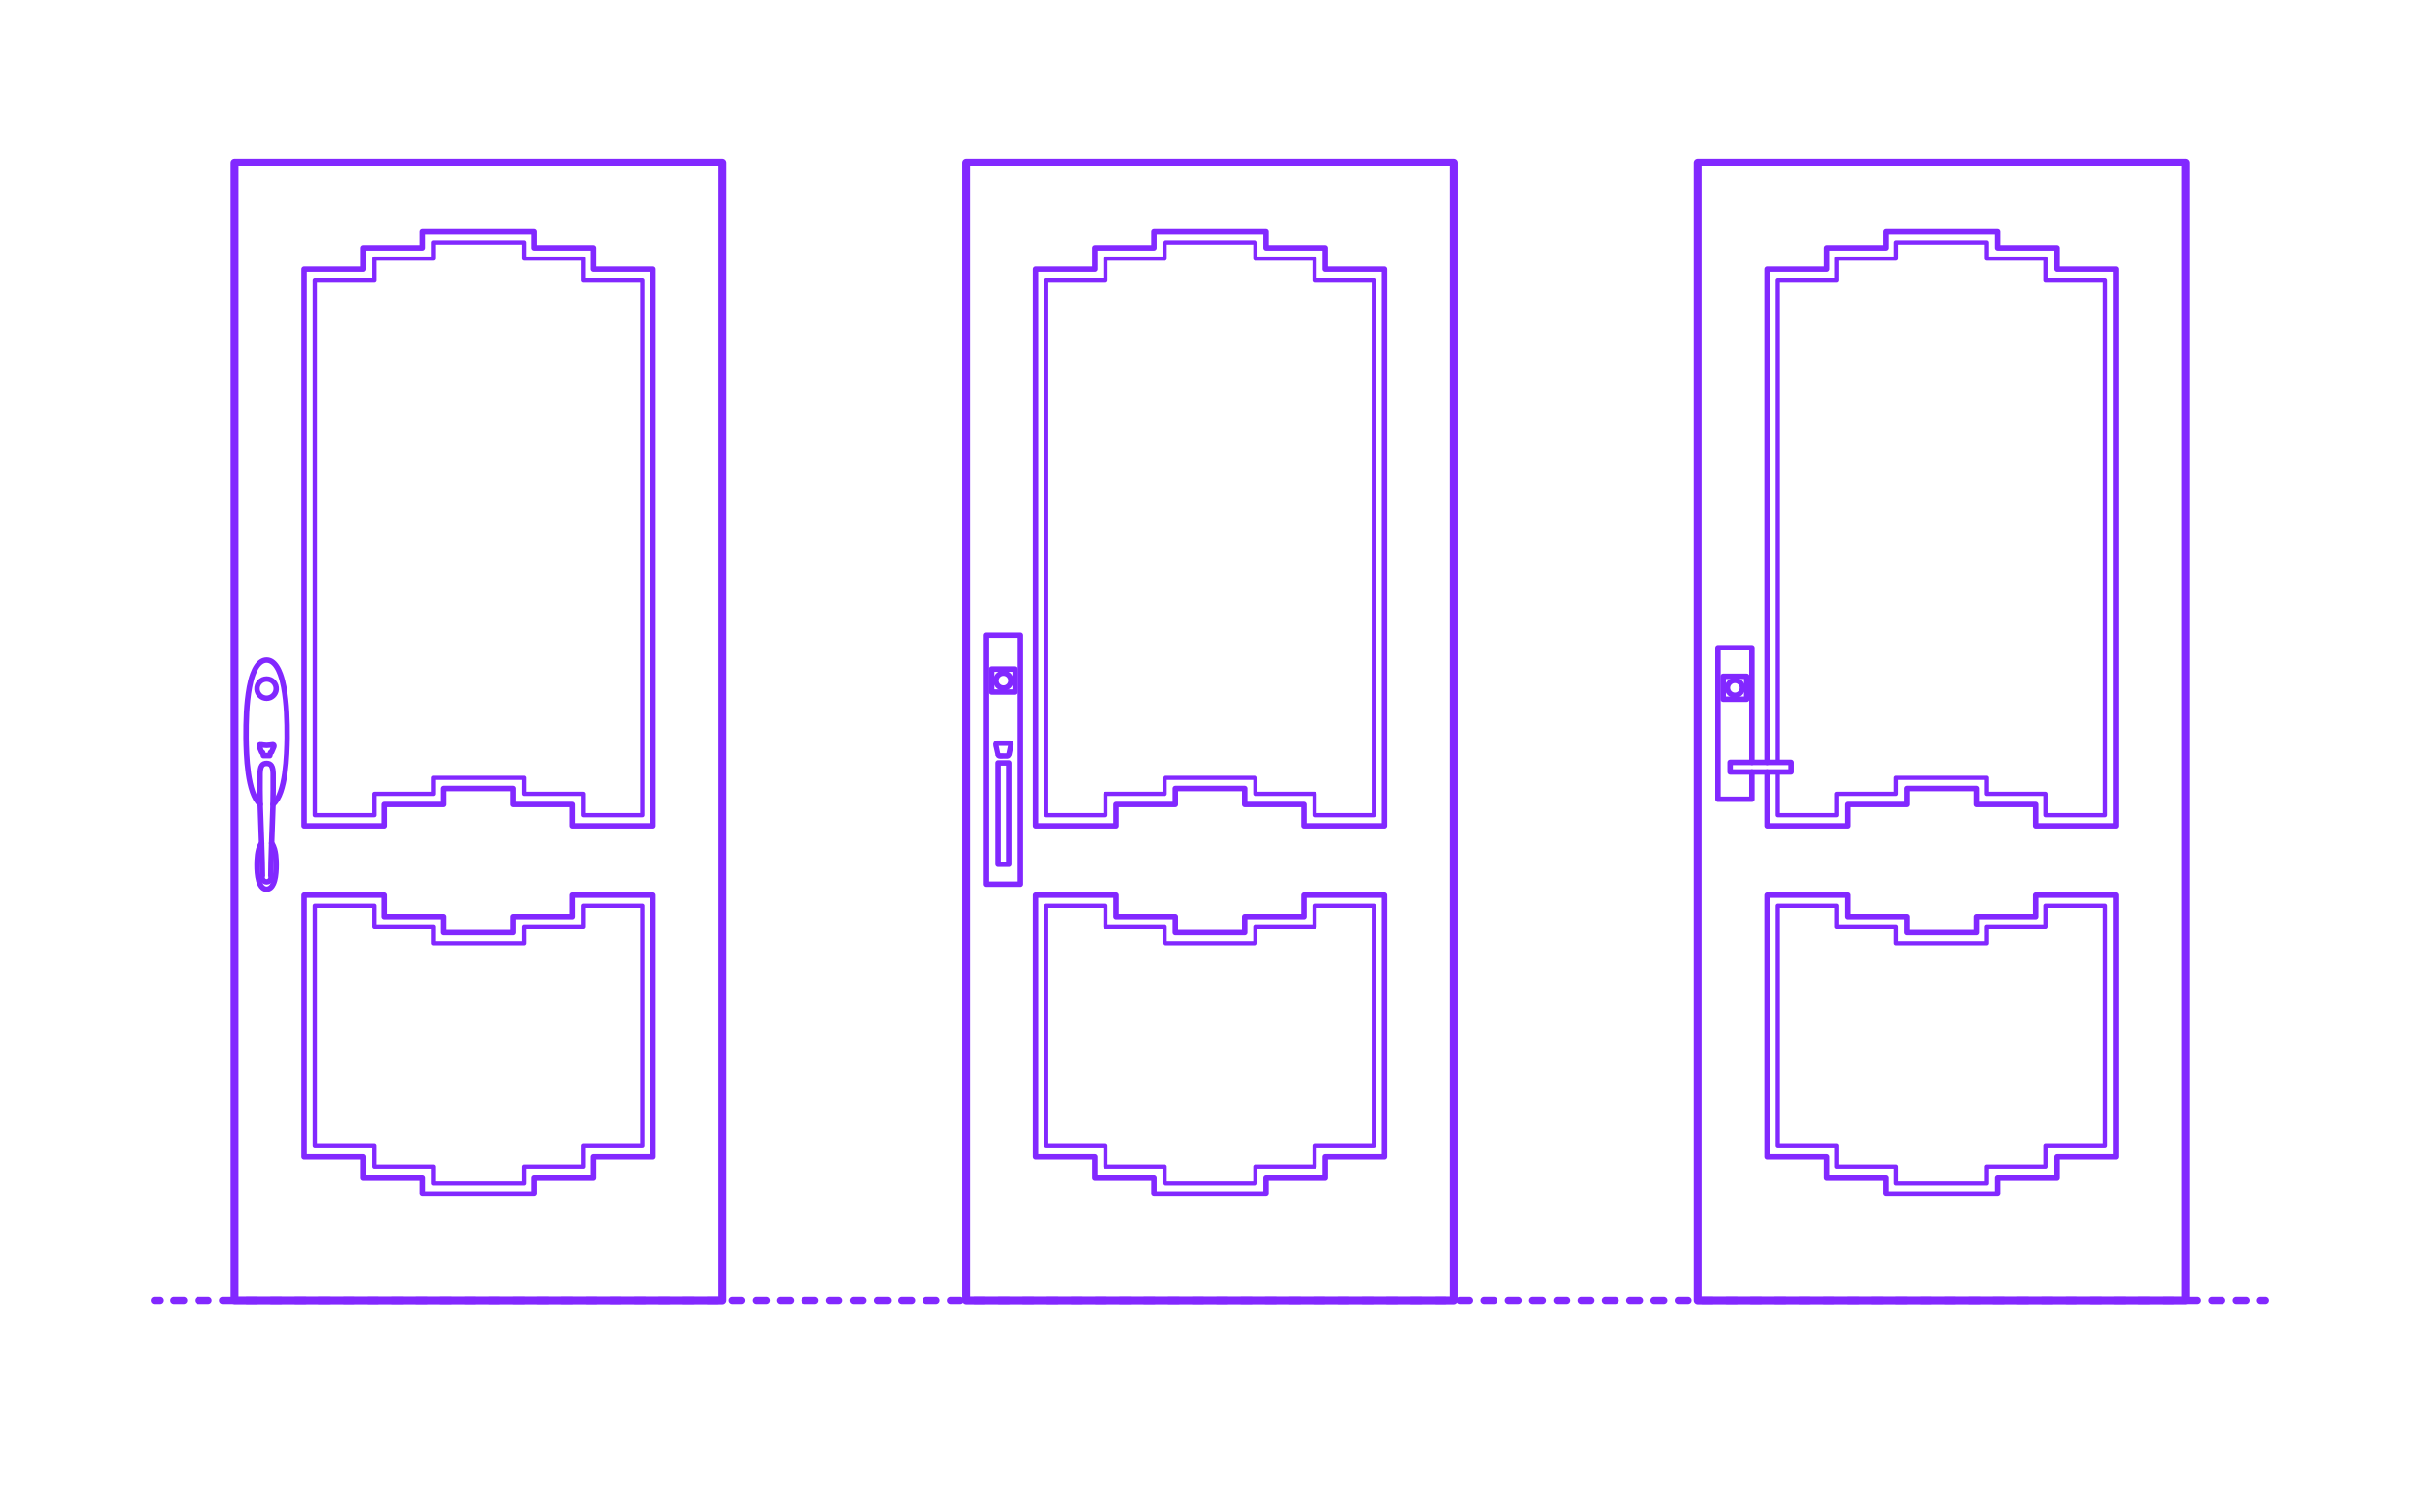 <?xml version="1.0" encoding="utf-8"?>
<!-- Generator: Adobe Illustrator 27.2.0, SVG Export Plug-In . SVG Version: 6.00 Build 0)  -->
<!DOCTYPE svg PUBLIC "-//W3C//DTD SVG 1.1//EN" "http://www.w3.org/Graphics/SVG/1.1/DTD/svg11.dtd">
<svg version="1.1" xmlns:x="http://ns.adobe.com/Extensibility/1.0/" xmlns:i="http://ns.adobe.com/AdobeIllustrator/10.0/" xmlns:graph="http://ns.adobe.com/Graphs/1.0/"
	 xmlns="http://www.w3.org/2000/svg" xmlns:xlink="http://www.w3.org/1999/xlink" xmlns:a="http://ns.adobe.com/AdobeSVGViewerExtensions/3.0/"
	 x="0px" y="0px" width="1000px" height="625px" viewBox="0 0 1000 625" enable-background="new 0 0 1000 625" xml:space="preserve"
	>
<g id="FILL-BACKGROUND">
	<rect x="0" fill="#FFFFFF" width="1000" height="625"/>
</g>
<g id="N-TEXT">
</g>
<g id="N-DIMENSIONS">
</g>
<g id="_x32_D_x24_AG-DIAGRAM">
	<g id="POLYLINE_00000117669383254620693970000003793558548185056169_">
		<g>
			<g>
				
					<line fill="none" stroke="#8228FF" stroke-width="3" stroke-linecap="round" stroke-linejoin="round" x1="63.937" y1="537.408" x2="65.937" y2="537.408"/>
				
					<line fill="none" stroke="#8228FF" stroke-width="3" stroke-linecap="round" stroke-linejoin="round" stroke-dasharray="4.01,6.015" x1="71.951" y1="537.408" x2="931.056" y2="537.408"/>
				
					<line fill="none" stroke="#8228FF" stroke-width="3" stroke-linecap="round" stroke-linejoin="round" x1="934.063" y1="537.408" x2="936.063" y2="537.408"/>
			</g>
		</g>
	</g>
</g>
<g id="_x32_D_x24_AG-DETAILS-DIAGRAM">
</g>
<g id="_x32_D_x24_AG-DETAILS">
	<g id="POLYLINE_00000028317754261585258920000004350863576653870722_">
		
			<polyline fill="none" stroke="#8228FF" stroke-width="1.75" stroke-linecap="round" stroke-linejoin="round" stroke-miterlimit="10" points="
			734.587,318.998 734.587,336.85 759.073,336.85 759.073,328.034 783.558,328.034 783.558,321.422 821.025,321.422 
			821.025,328.034 845.511,328.034 845.511,336.85 869.997,336.85 869.997,115.663 845.511,115.663 845.511,106.847 
			821.025,106.847 821.025,100.235 783.558,100.235 783.558,106.847 759.073,106.847 759.073,115.663 734.587,115.663 
			734.587,315.031 		"/>
	</g>
	<g id="POLYLINE_00000101825428910674845080000008720705686101467577_">
		
			<polygon fill="none" stroke="#8228FF" stroke-width="1.75" stroke-linecap="round" stroke-linejoin="round" stroke-miterlimit="10" points="
			845.511,374.317 845.511,383.132 821.025,383.132 821.025,389.744 783.558,389.744 783.558,383.132 759.073,383.132 
			759.073,374.317 734.587,374.317 734.587,473.494 759.073,473.494 759.073,482.309 783.558,482.309 783.558,488.921 
			821.025,488.921 821.025,482.309 845.511,482.309 845.511,473.494 869.997,473.494 869.997,374.317 		"/>
	</g>
	<g id="POLYLINE_00000119115303706825310460000014934573247994189709_">
		
			<polygon fill="none" stroke="#8228FF" stroke-width="1.75" stroke-linecap="round" stroke-linejoin="round" stroke-miterlimit="10" points="
			456.781,336.85 456.781,328.034 481.267,328.034 481.267,321.422 518.733,321.422 518.733,328.034 543.219,328.034 
			543.219,336.85 567.705,336.85 567.705,115.663 543.219,115.663 543.219,106.847 518.733,106.847 518.733,100.235 
			481.267,100.235 481.267,106.847 456.781,106.847 456.781,115.663 432.295,115.663 432.295,336.85 		"/>
	</g>
	<g id="POLYLINE_00000072245060817165297220000003144771073833571261_">
		
			<polygon fill="none" stroke="#8228FF" stroke-width="1.75" stroke-linecap="round" stroke-linejoin="round" stroke-miterlimit="10" points="
			543.219,374.317 543.219,383.132 518.733,383.132 518.733,389.744 481.267,389.744 481.267,383.132 456.781,383.132 
			456.781,374.317 432.295,374.317 432.295,473.494 456.781,473.494 456.781,482.309 481.267,482.309 481.267,488.921 
			518.733,488.921 518.733,482.309 543.219,482.309 543.219,473.494 567.705,473.494 567.705,374.317 		"/>
	</g>
	<g id="POLYLINE_00000151510709121948694020000003452536614243064462_">
		
			<polygon fill="none" stroke="#8228FF" stroke-width="1.75" stroke-linecap="round" stroke-linejoin="round" stroke-miterlimit="10" points="
			154.489,336.85 154.489,328.034 178.975,328.034 178.975,321.422 216.442,321.422 216.442,328.034 240.927,328.034 
			240.927,336.85 265.413,336.85 265.413,115.663 240.927,115.663 240.927,106.847 216.442,106.847 216.442,100.235 
			178.975,100.235 178.975,106.847 154.489,106.847 154.489,115.663 130.003,115.663 130.003,336.85 		"/>
	</g>
	<g id="POLYLINE_00000067226881911548576400000010437270331627162508_">
		
			<polygon fill="none" stroke="#8228FF" stroke-width="1.75" stroke-linecap="round" stroke-linejoin="round" stroke-miterlimit="10" points="
			240.927,374.317 240.927,383.132 216.442,383.132 216.442,389.744 178.975,389.744 178.975,383.132 154.489,383.132 
			154.489,374.317 130.003,374.317 130.003,473.494 154.489,473.494 154.489,482.309 178.975,482.309 178.975,488.921 
			216.442,488.921 216.442,482.309 240.927,482.309 240.927,473.494 265.413,473.494 265.413,374.317 		"/>
	</g>
</g>
<g id="_x32_D_x24_AG-BUILDINGS">
	<g id="POLYLINE_00000173154248017371892460000014607428703129456563_">
		
			<polyline fill="none" stroke="#8228FF" stroke-width="2.25" stroke-linecap="round" stroke-linejoin="round" stroke-miterlimit="10" points="
			730.179,318.998 730.179,341.258 763.481,341.258 763.481,332.442 787.966,332.442 787.966,325.83 816.618,325.83 
			816.618,332.442 841.103,332.442 841.103,341.258 874.405,341.258 874.405,111.255 849.919,111.255 849.919,102.439 
			825.433,102.439 825.433,95.827 779.151,95.827 779.151,102.439 754.665,102.439 754.665,111.255 730.179,111.255 
			730.179,315.031 		"/>
	</g>
	<g id="POLYLINE_00000164498912492328029000000013886672744662622606_">
		
			<polygon fill="none" stroke="#8228FF" stroke-width="2.25" stroke-linecap="round" stroke-linejoin="round" stroke-miterlimit="10" points="
			841.103,369.909 841.103,378.724 816.618,378.724 816.618,385.336 787.966,385.336 787.966,378.724 763.481,378.724 
			763.481,369.909 730.179,369.909 730.179,477.902 754.665,477.902 754.665,486.717 779.151,486.717 779.151,493.329 
			825.433,493.329 825.433,486.717 849.919,486.717 849.919,477.902 874.405,477.902 874.405,369.909 		"/>
	</g>
	<g id="POLYLINE_00000139279032489035640850000003454456290046520236_">
		
			<rect x="701.528" y="67.176" fill="none" stroke="#8228FF" stroke-width="2.25" stroke-linecap="round" stroke-linejoin="round" stroke-miterlimit="10" width="201.528" height="470.232"/>
	</g>
	<g id="POLYLINE_00000024718137252754858870000013627965849217265567_">
		
			<polygon fill="none" stroke="#8228FF" stroke-width="2.25" stroke-linecap="round" stroke-linejoin="round" stroke-miterlimit="10" points="
			461.189,341.258 461.189,332.442 485.674,332.442 485.674,325.83 514.326,325.83 514.326,332.442 538.811,332.442 
			538.811,341.258 572.113,341.258 572.113,111.255 547.627,111.255 547.627,102.439 523.141,102.439 523.141,95.827 
			476.859,95.827 476.859,102.439 452.373,102.439 452.373,111.255 427.887,111.255 427.887,341.258 		"/>
	</g>
	<g id="POLYLINE_00000065785734219752727700000003847800959234231197_">
		
			<polygon fill="none" stroke="#8228FF" stroke-width="2.25" stroke-linecap="round" stroke-linejoin="round" stroke-miterlimit="10" points="
			538.811,369.909 538.811,378.724 514.326,378.724 514.326,385.336 485.674,385.336 485.674,378.724 461.189,378.724 
			461.189,369.909 427.887,369.909 427.887,477.902 452.373,477.902 452.373,486.717 476.859,486.717 476.859,493.329 
			523.141,493.329 523.141,486.717 547.627,486.717 547.627,477.902 572.113,477.902 572.113,369.909 		"/>
	</g>
	<g id="POLYLINE_00000091011038170346318030000005978664515365355675_">
		
			<rect x="399.236" y="67.176" fill="none" stroke="#8228FF" stroke-width="2.25" stroke-linecap="round" stroke-linejoin="round" stroke-miterlimit="10" width="201.528" height="470.232"/>
	</g>
	<g id="POLYLINE_00000144301475015457501280000010902053679003134854_">
		
			<polygon fill="none" stroke="#8228FF" stroke-width="2.25" stroke-linecap="round" stroke-linejoin="round" stroke-miterlimit="10" points="
			158.897,341.258 158.897,332.442 183.382,332.442 183.382,325.83 212.034,325.83 212.034,332.442 236.519,332.442 
			236.519,341.258 269.821,341.258 269.821,111.255 245.335,111.255 245.335,102.439 220.849,102.439 220.849,95.827 
			174.567,95.827 174.567,102.439 150.081,102.439 150.081,111.255 125.595,111.255 125.595,341.258 		"/>
	</g>
	<g id="POLYLINE_00000154421617719375540390000011822850693340140456_">
		
			<polygon fill="none" stroke="#8228FF" stroke-width="2.25" stroke-linecap="round" stroke-linejoin="round" stroke-miterlimit="10" points="
			236.519,369.909 236.519,378.724 212.034,378.724 212.034,385.336 183.382,385.336 183.382,378.724 158.897,378.724 
			158.897,369.909 125.595,369.909 125.595,477.902 150.081,477.902 150.081,486.717 174.567,486.717 174.567,493.329 
			220.849,493.329 220.849,486.717 245.335,486.717 245.335,477.902 269.821,477.902 269.821,369.909 		"/>
	</g>
	<g id="POLYLINE_00000116931615249792014160000010460728985026272687_">
		
			<rect x="96.944" y="67.176" fill="none" stroke="#8228FF" stroke-width="2.25" stroke-linecap="round" stroke-linejoin="round" stroke-miterlimit="10" width="201.528" height="470.232"/>
	</g>
	<g id="POLYLINE_00000063594295956544481360000003212015115865308546_">
		
			<polyline fill="none" stroke="#8228FF" stroke-width="2.25" stroke-linecap="round" stroke-linejoin="round" stroke-miterlimit="10" points="
			723.92,315.031 723.92,267.686 709.925,267.686 709.925,330.272 723.92,330.272 723.92,318.998 		"/>
	</g>
	<g id="POLYLINE_00000129905528709254715100000010661448361796612224_">
		
			<rect x="714.939" y="315.031" fill="none" stroke="#8228FF" stroke-width="2.25" stroke-linecap="round" stroke-linejoin="round" stroke-miterlimit="10" width="25.125" height="3.967"/>
	</g>
	<g id="POLYLINE_00000069377173111713687070000007988867857372681127_">
		
			<rect x="712.074" y="279.475" fill="none" stroke="#8228FF" stroke-width="2.25" stroke-linecap="round" stroke-linejoin="round" stroke-miterlimit="10" width="9.697" height="9.477"/>
	</g>
	<g id="POLYLINE_00000110430817893019518990000009056265161109472190_">
		
			<path fill="none" stroke="#8228FF" stroke-width="2.25" stroke-linecap="round" stroke-linejoin="round" stroke-miterlimit="10" d="
			M713.837,284.237c-0.002-0.755,0.286-1.506,0.794-2.066c0.513-0.573,1.248-0.94,2.015-1.007c1.802-0.164,3.364,1.263,3.363,3.073
			c0.002,1.795-1.538,3.218-3.328,3.076c-0.766-0.058-1.503-0.415-2.023-0.981C714.134,285.769,713.834,285.005,713.837,284.237z"/>
	</g>
	<g id="POLYLINE_00000090293571222666104260000009773230470741012915_">
		
			<path fill="none" stroke="#8228FF" stroke-width="2.25" stroke-linecap="round" stroke-linejoin="round" stroke-miterlimit="10" d="
			M110.168,288.533c2.045,0.004,3.772-1.574,3.951-3.611c0.21-2.319-1.623-4.325-3.951-4.324c-2.31-0.001-4.137,1.976-3.955,4.279
			C106.37,286.933,108.105,288.537,110.168,288.533z"/>
	</g>
	<g id="POLYLINE_00000068635968337133096380000005865604911610520988_">
		
			<path fill="none" stroke="#8228FF" stroke-width="2.25" stroke-linecap="round" stroke-linejoin="round" stroke-miterlimit="10" d="
			M108.106,348.44c-0.591,0.721-0.939,1.61-1.193,2.497c-0.42,1.511-0.578,3.102-0.653,4.664c-0.085,2.247-0.051,4.53,0.312,6.753
			c0.331,1.947,1.174,5.063,3.597,5.093c0.596,0.005,1.181-0.226,1.632-0.613c0.509-0.43,0.871-1.011,1.147-1.612
			c0.411-0.906,0.649-1.891,0.817-2.868c0.363-2.223,0.396-4.507,0.312-6.753c-0.076-1.562-0.233-3.154-0.653-4.664
			c-0.255-0.888-0.602-1.777-1.193-2.497"/>
	</g>
	<g id="POLYLINE_00000086653624385143137910000007557658552512855198_">
		
			<path fill="none" stroke="#8228FF" stroke-width="2.25" stroke-linecap="round" stroke-linejoin="round" stroke-miterlimit="10" d="
			M112.804,332.393c5.362-4.429,5.739-20.688,5.837-27.501c0.028-6.974-0.128-14.125-1.399-20.996
			c-0.345-1.777-0.784-3.589-1.409-5.289c-0.415-1.12-0.917-2.227-1.585-3.22c-0.522-0.772-1.159-1.49-1.955-1.986
			c-0.633-0.397-1.375-0.629-2.125-0.626c-0.732-0.003-1.457,0.217-2.08,0.599c-0.772,0.469-1.397,1.15-1.912,1.886
			c-0.713,1.026-1.239,2.18-1.672,3.348c-0.625,1.7-1.065,3.512-1.409,5.289c-1.272,6.87-1.427,14.024-1.399,20.996
			c0.098,6.822,0.476,23.073,5.837,27.501"/>
	</g>
	<g id="POLYLINE_00000131361024210018658180000013136431172840922266_">
		
			<path fill="none" stroke="#8228FF" stroke-width="2.25" stroke-linecap="round" stroke-linejoin="round" stroke-miterlimit="10" d="
			M111.905,361.892c-0.058-4.268,0.739-24.161,0.883-28.802c0.067-3.721,0.146-9.728,0.076-13.454
			c-0.026-0.595-0.067-1.211-0.176-1.797c-0.1-0.528-0.254-1.062-0.565-1.506c-0.197-0.281-0.465-0.513-0.777-0.657
			c-0.366-0.171-0.776-0.229-1.177-0.229c-0.401,0-0.811,0.058-1.177,0.229c-0.312,0.144-0.581,0.376-0.777,0.657
			c-0.312,0.444-0.465,0.979-0.565,1.506c-0.109,0.586-0.151,1.202-0.176,1.797c-0.071,3.725,0.008,9.734,0.076,13.454
			c0.147,4.768,0.938,24.425,0.883,28.802c-0.453,1.213,0.443,2.505,1.738,2.507C111.462,364.398,112.358,363.105,111.905,361.892z"
			/>
	</g>
	<g id="POLYLINE_00000062193111570375623530000006382293246418115741_">
		
			<path fill="none" stroke="#8228FF" stroke-width="2.25" stroke-linecap="round" stroke-linejoin="round" stroke-miterlimit="10" d="
			M107.209,308.685c-0.065-0.141-0.086-0.3-0.08-0.455c0.005-0.089,0.011-0.18,0.046-0.263c0.051-0.125,0.172-0.189,0.3-0.21
			c0.384-0.058,0.986,0.096,1.38,0.148c0.867,0.142,1.759,0.142,2.626,0c0.32-0.045,0.817-0.151,1.135-0.162
			c0.091-0.003,0.185-0.001,0.274,0.019c0.081,0.018,0.162,0.054,0.217,0.118c0.053,0.06,0.077,0.138,0.088,0.216
			c0.023,0.173,0.018,0.354-0.04,0.521c-0.302,0.677-0.646,1.433-0.908,2.126c-0.023,0.054-0.048,0.109-0.085,0.155
			c-0.088,0.111-0.245,0.096-0.372,0.099l-0.306,1.249c-0.656,0-1.976,0-2.631,0l-0.306-1.249c-0.124-0.003-0.275,0.013-0.365-0.091
			c-0.036-0.041-0.061-0.092-0.083-0.142C107.838,310.09,107.512,309.341,107.209,308.685z"/>
	</g>
	<g id="POLYLINE_00000167383459192868697840000000592551292177703863_">
		
			<path fill="none" stroke="#8228FF" stroke-width="2.25" stroke-linecap="round" stroke-linejoin="round" stroke-miterlimit="10" d="
			M417.716,281.252c0.002-0.755-0.286-1.506-0.794-2.066c-0.513-0.573-1.248-0.94-2.014-1.007c-1.802-0.164-3.364,1.263-3.363,3.073
			c-0.002,1.795,1.538,3.218,3.328,3.076c0.766-0.058,1.503-0.415,2.023-0.981C417.419,282.785,417.719,282.021,417.716,281.252z"/>
	</g>
	<g id="POLYLINE_00000093146639625582446790000015411527161910249406_">
		
			<rect x="407.633" y="262.501" fill="none" stroke="#8228FF" stroke-width="2.25" stroke-linecap="round" stroke-linejoin="round" stroke-miterlimit="10" width="13.995" height="102.863"/>
	</g>
	<g id="POLYLINE_00000140004605612958991550000009902577023236012950_">
		
			<rect x="409.782" y="276.491" fill="none" stroke="#8228FF" stroke-width="2.25" stroke-linecap="round" stroke-linejoin="round" stroke-miterlimit="10" width="9.697" height="9.477"/>
	</g>
	<g id="POLYLINE_00000098179320513966409670000011845661470366263960_">
		
			<path fill="none" stroke="#8228FF" stroke-width="2.25" stroke-linecap="round" stroke-linejoin="round" stroke-miterlimit="10" d="
			M417.716,307.537c-0.005,0.097,0.014,0.48-0.018,0.567c-0.004,0.018-0.771,3.557-0.775,3.573c-0.01,0.039-0.022,0.078-0.036,0.116
			c-0.05,0.134-0.131,0.258-0.235,0.356c-0.117,0.111-0.266,0.19-0.426,0.221c-0.043,0.008-0.087,0.013-0.131,0.015
			c-0.023,0.003-2.88-0.002-2.905,0c-0.215,0.001-0.427-0.088-0.583-0.236c-0.104-0.098-0.184-0.222-0.235-0.356
			c-0.014-0.038-0.026-0.077-0.036-0.116c-0.015-0.022-0.763-3.551-0.775-3.573c-0.033-0.082-0.012-0.475-0.018-0.567
			c0-0.022,0.002-0.044,0.005-0.065c0.019-0.134,0.104-0.257,0.224-0.321c0.053-0.029,0.112-0.047,0.173-0.053
			c0.013-0.001,0.027-0.002,0.04-0.002c0.045,0.002,5.28-0.003,5.319,0.001C417.533,307.111,417.718,307.308,417.716,307.537z"/>
	</g>
	<g id="POLYLINE_00000063598102223390374750000010725398005846955946_">
		
			<rect x="412.427" y="315.251" fill="none" stroke="#8228FF" stroke-width="2.25" stroke-linecap="round" stroke-linejoin="round" stroke-miterlimit="10" width="4.408" height="41.875"/>
	</g>
</g>
<g id="_x32_D_x24_AG-OUTLINE">
	<g id="POLYLINE_00000163070873631899042550000015876588814288458658_">
		
			<rect x="701.528" y="67.176" fill="none" stroke="#8228FF" stroke-width="3.25" stroke-linecap="round" stroke-linejoin="round" stroke-miterlimit="10" width="201.528" height="470.232"/>
	</g>
	<g id="POLYLINE_00000043449192503400489170000006040872151148086170_">
		
			<rect x="399.236" y="67.176" fill="none" stroke="#8228FF" stroke-width="3.25" stroke-linecap="round" stroke-linejoin="round" stroke-miterlimit="10" width="201.528" height="470.232"/>
	</g>
	<g id="POLYLINE_00000004519934044686629160000012566761918407248042_">
		
			<rect x="96.944" y="67.176" fill="none" stroke="#8228FF" stroke-width="3.25" stroke-linecap="round" stroke-linejoin="round" stroke-miterlimit="10" width="201.528" height="470.232"/>
	</g>
</g>
</svg>
